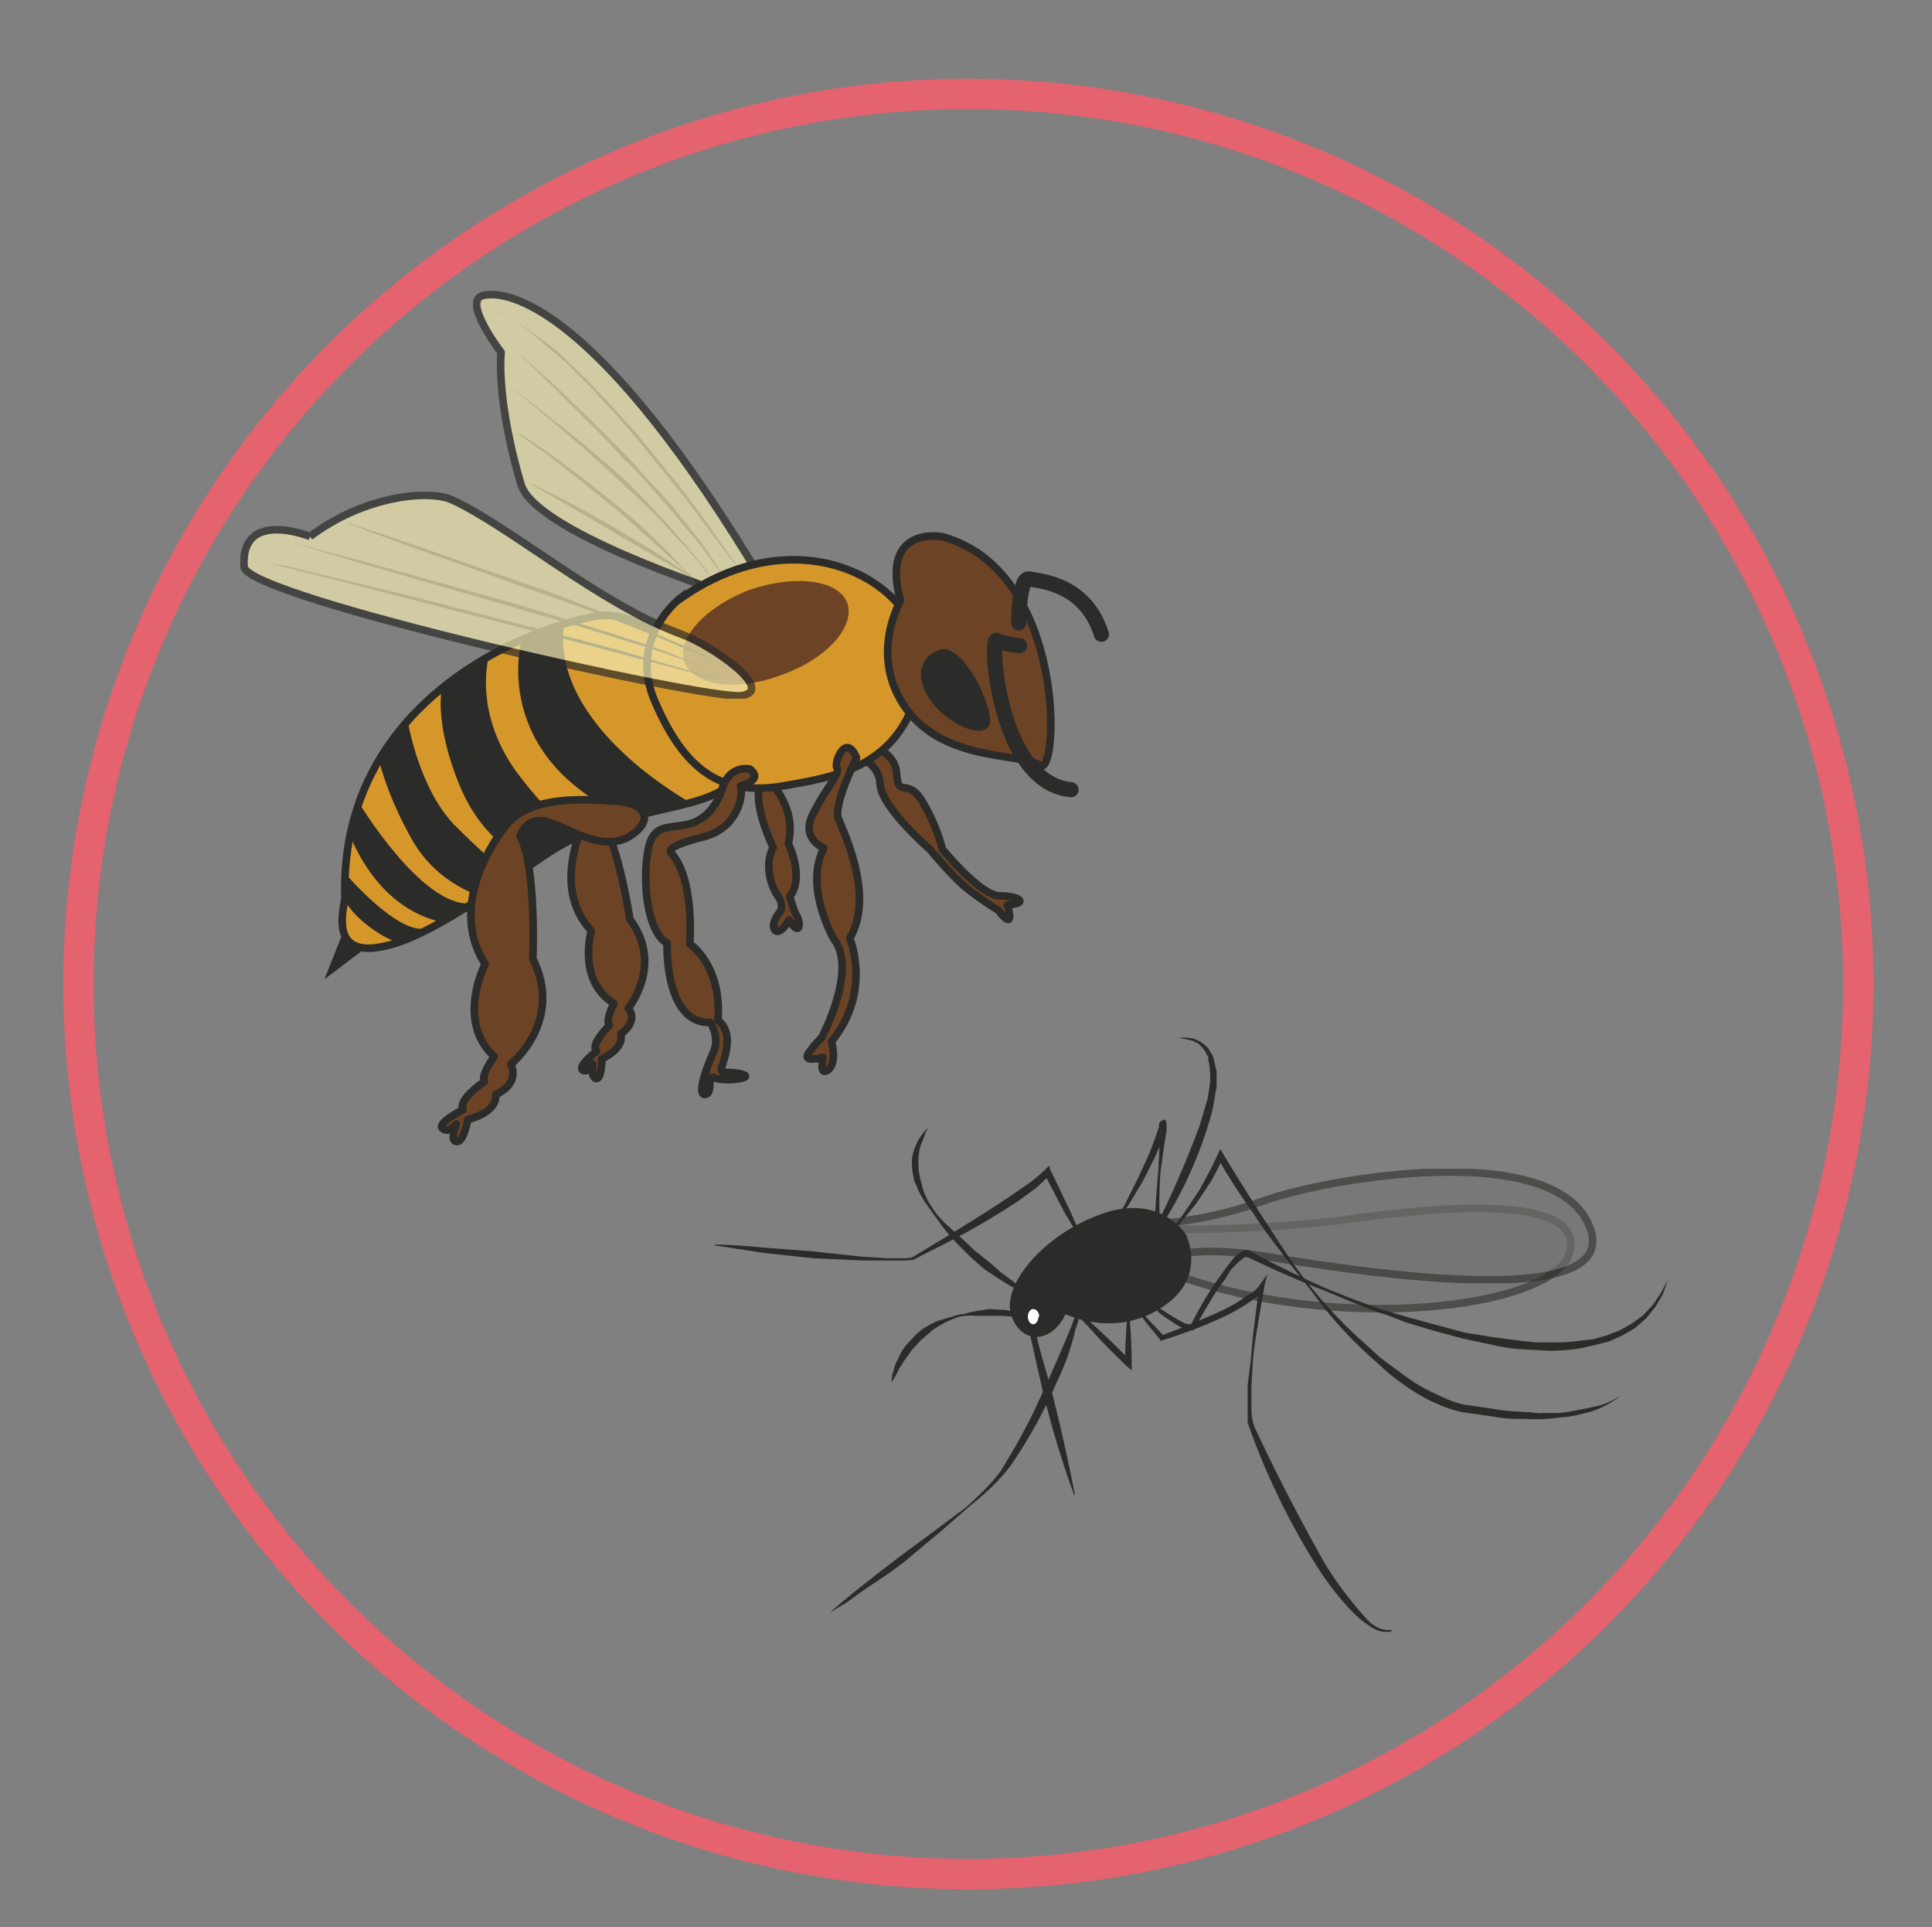 <svg xmlns="http://www.w3.org/2000/svg" viewBox="0 0 318.6 317.7"><rect x="0" y="0" width="318.6" height="317.7" fill="#808080" stroke="none"/><defs><clipPath id="a"><path d="M0 254.2h254.9V0H0v254.2z"/></clipPath><clipPath id="b"><path d="M0 254.2h254.9V0H0v254.2z"/></clipPath><clipPath id="c"><path d="M62.4 215.8H102v-40.1H62.4v40.1z"/></clipPath><clipPath id="d"><path d="M31.7 189.3h68V162h-68v27.3z"/></clipPath><clipPath id="e"><path d="M0 254.2h254.9V0H0v254.2z"/></clipPath><clipPath id="f"><path d="M153.2 95.3h54.5V81h-54.5v14.2z"/></clipPath><clipPath id="g"><path d="M150.2 100h60.4V84.9h-60.4v15.3z"/></clipPath></defs><g clip-path="url(#a)" transform="matrix(1.25 0 0 -1.25 0 317.7)"><path d="M245.1 127.8a117.4 117.4 0 10-234.7 0 117.4 117.4 0 00234.7 0z" stroke="#e5626f" stroke-miterlimit="10" stroke-width="4" fill="none"/></g><g clip-path="url(#b)" transform="matrix(1.25 0 0 -1.25 0 317.7)"><path d="M65.5 213.1l.5-.2 1.4-.7 2-1.3L72 209l1.4-1.1 1.4-1.3 3-2.9 3-3.2 3.1-3.4 5.7-7 1.3-1.7 1.2-1.6a4388.7 4388.7 0 016.6-9.3l-4.7 6.1-2.2 3-1.2 1.6-1.3 1.6-5.7 7-3 3.4c-1.1 1-2 2.2-3 3.2l-3 3-1.4 1.2a3288.6 3288.6 0 01-3.8 3.2l-2 1.4-1.3.7-.5.2M67.9 208l1.3-1.1 3.6-3.2 4.8-4.6 5.4-5.4 2.6-2.9 2.6-2.8 4.2-5.2 1.5-2.2a2393 2393 0 012.1-3.2l-3.9 5.2-4.3 5.1-2.5 2.8c-.9 1-1.7 2-2.7 2.8-1.8 1.9-3.5 3.8-5.3 5.5l-4.7 4.7-3.4 3.3-1.3 1.2M67.5 203l.4-.3 1-.7 3.3-2.6 4.8-3.8 2.5-2.2c1-.7 1.8-1.5 2.7-2.3a132.3 132.3 0 0010.4-11.4c.5-.5.8-1 1-1.5l1-1.3-1 1.3-1.1 1.4-1.6 1.9-1.9 2-2.2 2.4a234.2 234.2 0 01-14.7 13.3l-3.3 2.8-1 .7-.3.3M68.4 197l1.2-.7 3.1-2.1L77 191l4.8-3.8 2.3-2 2.2-2 2-2a24303.4 24303.4 0 005.3-5.6l-3.7 3.7-3.9 3.5-2.2 2-2.3 2-4.7 3.8-4.2 3.3-4.2 3" fill="#2b2b2a"/><path d="M70.1 190.4l1-.5 2.8-1.4 3.8-2L82 184l4.2-2.5L90 179l3.4-2.4-3.6 2.2L86 181l-4.3 2.5-4.2 2.5-3.8 2.2-3.6 2.1" fill="#2b2b2a"/><g opacity=".7" clip-path="url(#c)"><path d="M68.7 190.4s-3.1 9.9-2.6 17.3c0 0-5.3 6.9-2.3 7.5 3 .7 15-1 37.3-38.5l-6.2-.5s-24.7 8-26.2 14.2" fill="#f4ebb2"/><path d="M68.7 190.4s-3.1 9.9-2.6 17.3c0 0-5.3 6.9-2.3 7.5 3 .7 15-1 37.3-38.5l-6.2-.5s-24.7 8-26.2 14.2z" stroke="#2b2b2a" stroke-miterlimit="10" fill="none"/></g><path d="M45.1 130.8l-2.3-5.8 7 5.3-4.7.5z" fill="#2b2b2a"/><path stroke-linejoin="round" d="M114.8 155.7s3.3-.5 3.5-3.7 1.5-.3 3.4-3.6c2-3.3 2.6-6.2 2.6-6.2s5-6.2 7.6-6.2c2.6 0 3.9-1 1-1.2 0 0 1.2-3.8-1.2-.7 0 0-2 1.2-3.9 2.7-2 1.5-5.1 5.3-5.1 5.3s-6.5 5.6-6.6 8.7c-.1 3-4 4.2-4.1 3.9" stroke="#2b2b2a" stroke-linecap="round" stroke-miterlimit="10" fill="#6c4324"/><path d="M100.9 151.8s4.4-3.8 3.1-8.9c0 0 2.2-4.4.2-7 0 0 .5-1.9 1-2.7.4-.8.4-2.7-1.1-.4 0 0-1.2-2.1-1.9-1.3-.6 1 .8 2.5.8 2.5s.4 1-.4 2c-.7 1-1.9 3.8-.6 6.4 0 0-3.5 7-1.1 9.4" fill="#6c4324"/><path stroke-linejoin="round" d="M100.9 151.8s4.4-3.8 3.1-8.9c0 0 2.2-4.4.2-7 0 0 .5-1.9 1-2.7.4-.8.4-2.7-1.1-.4 0 0-1.2-2.1-1.9-1.3-.6 1 .8 2.5.8 2.5s.4 1-.4 2c-.7 1-1.9 3.8-.6 6.4 0 0-3.5 7-1.1 9.4z" stroke="#2b2b2a" stroke-linecap="round" stroke-miterlimit="10" fill="none"/><path stroke-linejoin="round" d="M77.7 147c-.2-.3-5.4-9.5.3-15.6 0 0-1.9-6.6 3-9.6 0 0-1.2-2.2-.6-2.9 0 0-2.6-2.5-1.7-3.4 0 0-2.6-2-1.8-2.5.7-.4 1.3.8 1.3.8s-.3-1.9.5-1.9c.7 0 .7 2.6.7 2.6s3 1.3 2.5 3.3c0 0 2.4 1.5 1 3.4 0 0 4.7 5.7.2 11.7 0 0-1.5 10-3.8 13" stroke="#2b2b2a" stroke-linecap="round" stroke-miterlimit="10" fill="#6c4324"/><path d="M45.5 135.8c0-1-2-7 3.5-6.7 5.4.4 12.2 5 22.5 12 10.4 7.2 20.7 5.6 25.2 9.9 4.5 4.2-5.7 21.3-16.5 22-4.5.2-35.5-8.3-34.7-37.2" fill="#d6972a"/><path d="M45.5 135.8c0-1-2-7 3.5-6.7 5.4.4 12.2 5 22.5 12 10.4 7.2 20.7 5.6 25.2 9.9 4.5 4.2-5.7 21.3-16.5 22-4.5.2-35.5-8.3-34.7-37.2z" stroke="#2b2b2a" stroke-miterlimit="10" fill="none"/><path d="M68.8 169.7s-4.3-15.2 14-23.4l8.3 2s-18.5 10-16.7 23.5l-5.6-2z" fill="#2b2b2a"/><path d="M64.5 167.6s-2.3-7.7 4.2-16c6.4-8.3 8.7-7.2 8.7-7.2l-7-4s-6.2 1.7-9.7 10c-3.5 8.4-2.4 13-2.4 13l6.2 4.2z" fill="#2b2b2a"/><path d="M53.8 159s1.5-9.2 6.5-14c5-5 7.4-6.5 7.4-6.5l-4-2.6s-5.9 1.4-9.4 7.6C50.8 149.8 50 154 50 154l3.8 5.2zM47.4 148.2S55.6 134.6 62 135l-4-2.5c.4.3-7.3.6-11.9 11.6l1.2 4.2zM45.6 138.9s6.8-8 10.6-7.2c0 0-2.5-1.5-3.4-1.8s-6.1 2.8-7.3 5.6c-1.1 2.7 0 .3 0 .3v3z" fill="#2b2b2a"/><path d="M89.9 175.4s-7.3-5.4-3.4-14c3.8-8.7 8.5-12.1 16.2-11 7.7 1.3 16.2 2.5 18.7 13.9s-14.4 22.9-31.5 11" fill="#d6972a"/><path d="M89.9 175.4s-7.3-5.4-3.4-14c3.8-8.7 8.5-12.1 16.2-11 7.7 1.3 16.2 2.5 18.7 13.9s-14.4 22.9-31.5 11z" stroke="#2b2b2a" stroke-miterlimit="10" fill="none"/><path d="M67 145.6c-.2-.2-8.5-10-3-18.6 0 0-3.9-7.5 1.2-12.2 0 0-1.8-2.4-1.3-3.3 0 0-3.6-2.4-2.8-3.7 0 0-3.6-1.8-2.7-2.5.8-.7 1.8.6 1.8.6s-.9-2.2 0-2.3c1-.2 1.5 2.9 1.5 2.9s3.9.8 3.7 3.3c0 0 3.2 1.2 2 4 0 0 7 5.6 2.9 13.9 0 0 .5 12.2-1.7 16.2 0 0 .8 2.6 3.5 1.9 2.8-.7 7-4 10.7-2.1 3.5 2 2.8 4.6-1.8 4.8-4.6.3-10.7.6-14-2.9" fill="#6c4324"/><path stroke-linejoin="round" d="M67 145.6c-.2-.2-8.5-10-3-18.6 0 0-3.9-7.5 1.2-12.2 0 0-1.8-2.4-1.3-3.3 0 0-3.6-2.4-2.8-3.7 0 0-3.6-1.8-2.7-2.5.8-.7 1.8.6 1.8.6s-.9-2.2 0-2.3c1-.2 1.5 2.9 1.5 2.9s3.9.8 3.7 3.3c0 0 3.2 1.2 2 4 0 0 7 5.6 2.9 13.9 0 0 .5 12.2-1.7 16.2 0 0 .8 2.6 3.5 1.9 2.8-.7 7-4 10.7-2.1 3.5 2 2.8 4.6-1.8 4.8-4.6.3-10.7.6-14-2.9z" stroke="#2b2b2a" stroke-linecap="round" stroke-miterlimit="10" fill="none"/><path d="M99 152.7s-2.8.8-3.8-2.8c0 0-1-3.5-4.2-4.4-3.3-.8-5.2.3-5.7-4.8-.5-5 .7-10 2.7-10.9 0 0-.4-10.7 5.7-10.5 0 0 1.4-2 .3-4.2-1-2.2-2-5.4-1-5.3 1.2.1.1 2.7 1.3 2.2 1.2-.6 5.6 0 3.5.5-2 .5-3-.3-2.5 1.2s1.4 4.4-.6 5.9c0 0 .9 6.4-3.7 10.1 0 0 .7 8.6-2.5 12 0 0-1 .8 4.4 2.1 4.5 1.2 5.2 5.5 4.8 6.7 0 0 3.2.8 1.2 2.2" fill="#6c4324"/><path stroke-linejoin="round" d="M99 152.7s-2.8.8-3.8-2.8c0 0-1-3.5-4.2-4.4-3.3-.8-5.2.3-5.7-4.8-.5-5 .7-10 2.7-10.9 0 0-.4-10.7 5.7-10.5 0 0 1.4-2 .3-4.2-1-2.2-2-5.4-1-5.3 1.2.1.1 2.7 1.3 2.2 1.2-.6 5.6 0 3.5.5-2 .5-3-.3-2.5 1.2s1.4 4.4-.6 5.9c0 0 .9 6.4-3.7 10.1 0 0 .7 8.6-2.5 12 0 0-1 .8 4.4 2.1 4.5 1.2 5.2 5.5 4.8 6.7 0 0 3.2.8 1.2 2.2z" stroke="#2b2b2a" stroke-linecap="round" stroke-miterlimit="10" fill="none"/><path d="M113 154.2s-3.1-6.2-2.4-8c.8-2 4.8-10.3 1.5-15.8 0 0 3-7-2.4-13.6 0 0 .8-2.9-.5-3.8-1.2-.8-.6 1.7-.6 1.7s-2.9-.8-1.9.6 1.7 2 1.7 2 4.8 9 1.6 13c0 0-4 6.9-1.3 12 0 0-3.2 1.2-1.4 4.6 1.7 3.4 3.6 5.2 3.1 6-.4.7 1.2 4.7 2.6 1.3" fill="#6c4324"/><path stroke-linejoin="round" d="M113 154.2s-3.1-6.2-2.4-8c.8-2 4.8-10.3 1.5-15.8 0 0 3-7-2.4-13.6 0 0 .8-2.9-.5-3.8-1.2-.8-.6 1.7-.6 1.7s-2.9-.8-1.9.6 1.7 2 1.7 2 4.8 9 1.6 13c0 0-4 6.9-1.3 12 0 0-3.2 1.2-1.4 4.6 1.7 3.4 3.6 5.2 3.1 6-.4.7 1.2 4.7 2.6 1.3z" stroke="#2b2b2a" stroke-linecap="round" stroke-miterlimit="10" fill="none"/><path d="M124.1 183.4s-8 1.4-5.3-8.5c0 0-4.3-7.3.8-14.3 5.2-7 15.1-5.7 17.6-7.4 2.5-1.7 3.6 25.8-13 30.2" fill="#6c4324"/><path stroke-linejoin="round" d="M124.1 183.4s-8 1.4-5.3-8.5c0 0-4.3-7.3.8-14.3 5.2-7 15.1-5.7 17.6-7.4 2.5-1.7 3.6 25.8-13 30.2z" stroke="#2b2b2a" stroke-linecap="round" stroke-miterlimit="10" fill="none"/><path d="M123.4 168.2s-3.2-1.3-1.3-5.3c2-4 7.5-6.4 8.4-4.4.9 1.9-3.8 12-7.1 9.7" fill="#2b2b2a"/><path stroke-linejoin="round" d="M134.5 169s-2.1.2-3 .7c-1 .4.2-18.8 9.8-19.7M134.4 172s0 6.1 1.4 5.8 7.4-.6 9.5-7.3" stroke="#2b2b2a" stroke-linecap="round" stroke-miterlimit="10" stroke-width="2" fill="none"/><path d="M111.8 174.6c1-3.2-2.8-7.4-8.8-9.5-5.9-2.2-11.6-1.4-12.7 1.8-1.1 3 2.8 7.3 8.7 9.5 6 2 11.6 1.3 12.8-1.8" fill="#6c4324"/><path d="M35 180l2.7-.5a21333.3 21333.3 0 0116.7-4l11.2-2.9 11.2-2.9 5.2-1.4 4.5-1.3 9.5-2.8-9.5 2.5a8974.5 8974.5 0 00-9.8 2.6l-11.2 2.9-21 5.4L35 180M38.7 182.6l2.4-.7 6.5-1.7a45411 45411 0 0019.4-5.4 693 693 0 0019.3-6 85.6 85.6 0 008.5-3.6s-.8.5-2.3 1c-1.5.7-3.7 1.4-6.3 2.3l-9 2.8-10.3 3-19.4 5.6-6.4 1.9-2.4.8M46 185.2l.6-.2 1.7-.6 6-2 8.6-3 9.8-3.4a497.7 497.7 0 0018-7.2 63.2 63.2 0 007.2-4l.4-.3-.5.4-1.5 1a34.7 34.7 0 01-5.7 2.6 255.5 255.5 0 01-18.1 7L54.3 182l-6 2.2-1.7.7-.6.2" fill="#2b2b2a"/><g opacity=".7" clip-path="url(#d)"><path d="M40.9 183.4s-9.2 3.7-8.7-4c.3-4 61-17.6 65.6-17 4.7.7-4 6.7-7.9 8.1-10.8 4-22.6 14.2-30.2 17.7-2.9 1.4-11.5.7-18.8-4.8" fill="#f4ebb2"/><path d="M40.9 183.4s-9.2 3.7-8.7-4c.3-4 61-17.6 65.6-17 4.7.7-4 6.7-7.9 8.1-10.8 4-22.6 14.2-30.2 17.7-2.9 1.4-11.5.7-18.8-4.8z" stroke="#2b2b2a" stroke-miterlimit="10" fill="none"/></g></g><g clip-path="url(#e)" transform="matrix(1.25 0 0 -1.25 0 317.7)"><g opacity=".6" clip-path="url(#f)"><path d="M153.2 92s13.4-.2 25.2 1.4c12 1.7 30.6 3.2 28.7-4.4-2-7.5-31.4-11-53.3-2.5" stroke="#2b2b2a" stroke-miterlimit="10" fill="#737373"/></g><g opacity=".6" clip-path="url(#g)"><path d="M150.2 92.6s7.8 0 16.3 3.1c8.4 3.1 39.6 8.5 43.4-3.9 3.7-12.3-42-3.3-45.4-3-10.3 1.2-12.5-1.6-12.5-1.6" stroke="#2b2b2a" stroke-miterlimit="10" fill="#737373"/></g><path d="M156 91.1s-3.2 5.2-10.7 2.4c-7.5-2.7-12.9-9.4-11.3-13 1.5-3.5 5-2.5 6.3 1 0 0 7-3.8 13.5 1.2 4.7 3.6 2.2 8.4 2.2 8.4" fill="#2b2b2a"/><path d="M156 91.1s-3.2 5.2-10.7 2.4c-7.5-2.7-12.9-9.4-11.3-13 1.5-3.5 5-2.5 6.3 1 0 0 7-3.8 13.5 1.2 4.7 3.6 2.2 8.4 2.2 8.4z" stroke="#2b2b2a" stroke-miterlimit="10" fill="none"/><path d="M94.2 90c2.2 0 4.4-.2 6.6-.4l6.5-.5 6.5-.7 3.3-.2h2.5l.7.1 4.5 2.7 4.5 2.8a148.2 148.2 0 016.6 4.4l1 .8 1 .9.5.5.2-.6 2.5-5.2a180 180 0 002.3-5.3l-3 5-2.6 5h.8l-1-1-1-.9-2.2-1.6a95.7 95.7 0 00-9.2-5.4l-4.7-2.4-1-.1H113.9l-6.6.3-6.5.7-6.5 1v.1zM153.2 90.1l2.1 2.8 1 1.4 1 1.5 1 1.5.8 1.5.8 1.5.7 1.5.4.8.4-.7a370.8 370.8 0 019.2-14.4 62.9 62.9 0 018.4-9.6l3.2-2.9 3.4-2.5c1.1-.8 2.3-1.5 3.6-2.1 1.3-.6 2.5-1.2 3.9-1.5l4.2-.6c1.4-.3 2.8-.3 4.2-.4.7 0 1.4-.2 2.1-.1h2.1l1 .1 1.1.2 2 .4c.8.2 1.5.3 2.1.6a8 8 0 011.9 1 8 8 0 00-1.8-1.2c-.6-.4-1.3-.6-2-.9l-2-.5-1.1-.2-1.1-.1c-1.5-.2-2.9-.3-4.4-.2-1.4 0-2.9 0-4.3.3l-4.2.6c-1.5.3-2.9.9-4.2 1.5a29.5 29.5 0 00-7 5 54.1 54.1 0 00-8.7 9.5l-2.7 3.4c-1.7 2.3-3.5 4.5-5 6.9a81.8 81.8 0 00-4.7 7.3h.8l-.8-1.6-.8-1.5-1-1.5-1-1.5-2.2-2.7a50 50 0 00-2.3-2.6zM135.6 80.4l-3.5.2h-3.5c-.6.1-1.3 0-2-.1a13.2 13.2 0 01-3.6-1.8l-.8-.7-.7-.6-1.2-1.3-1-1.4-.7-1.1-.5-1-.5-.8.1 1 .3 1c.1.5.4.9.6 1.4l.4.8.5.7 1.3 1.4.8.7 1 .6 1 .5 1 .3 1 .3 1 .3c.7 0 1.3.3 2 .4l1.9.3 1.7-.1c.5 0 1-.1 1.4-.3.5 0 .8-.2 1.1-.3l1-.3-.1-.1z" fill="#2b2b2a"/><path d="M122.4 105.3l-.2-.3-.3-.8-.5-1.3a9 9 0 01.2-4.9l.1-.5.2-.6.5-1.1.7-1.1c.5-.8 1.1-1.4 1.7-2l2-1.8 1.8-1.7 1.9-1.5 1.6-1.4a65.3 65.3 0 002.6-2l1-.7h-.1l-1.2.4-1.2.6-1.6 1-1.8 1.2-1.8 1.6-1.9 1.9-.9 1-.8 1-1.6 2.2-.7 1a10.2 10.2 0 00-1.2 2.3l-.3.6-.1.6c-.2.8-.2 1.5-.2 2.2a7.2 7.2 0 002 4.1zM109.6 41.6l1.9 1.6 2.1 1.7 2.8 2.2 3.3 2.5 3.8 2.8 4 3c1.3 1.2 2.6 2.4 3.7 3.7l.8 1 .6 1a82.4 82.4 0 013.7 6.7 257.7 257.7 0 015 11.3l.5 1.4.3 1.2.3 1v.7l.2.7v-.7-.7-1l-.3-1.3c0-.5-.2-1-.4-1.5a33.7 33.7 0 00-2.6-7.3 64.8 64.8 0 00-6-10.8l-.8-1-.9-1-1-1-1-.9-1.9-1.6-3.8-3.3-3.6-3c-1.1-1-2.3-1.8-3.4-2.6l-3-2-2.2-1.6-2-1.2zM150.2 83.6a45.8 45.8 0 016.1-4l.5-.1h.5l-.3-.3a48.9 48.9 0 005.9 9.2l.6.5c.2.2.6.3.9.4h.2a140.7 140.7 0 0110.4-5.1l3.5-1.4 3.6-1.3 3.7-1.1 3.7-1 3.7-1 3.7-.6 3.8-.5 1.9-.2h1.9c1.2 0 2.5 0 3.7.2l1.9.2 1.8.5 1.8.7 1.6.9 1.5 1.1 1.3 1.4 1 1.5.9 1.7-.6-1.8-1-1.7-1.2-1.5-1.5-1.3-1.7-1-1.8-.8-2-.5-1.8-.4c-1.3-.2-2.6-.3-4-.3l-1.9.1-1.9.1c-1.3.1-2.6.3-3.8.6l-3.8.8-3.7 1-3.7 1.1c-1.2.4-2.4 1-3.6 1.3l-3.6 1.4-3.6 1.5a138.6 138.6 0 00-10.5 4.6h.2l-.5-.3-.6-.5-1-1-.8-1.3-.9-1.2a75.8 75.8 0 01-3.1-5.3l-.1-.2h-.2c-.9 0-1.5.4-2.2.8l-1.8 1.2-3.2 2.8.1.1z" fill="#2b2b2a"/><path d="M148.9 81.6a72 72 0 00.4-7.2v-1l-.8.7c-1.4 1.4-2.9 2.8-4.3 4.4L140 83h.1a5.8 5.8 0 01-3-1.6c-.4-.4-.7-1-.7-1.5l.3-1.7.4-1.7.5-1.8 1-3.5a223 223 0 003.2-14.2h-.1a124.1 124.1 0 00-4.2 14l-.8 3.5-.4 1.8-.4 1.8v1l-.1.9a3 3 0 001 1.7c.4.5 1 .8 1.5 1 .6.3 1.2.4 1.8.5h.1l4.5-4.2a85 85 0 004.4-4.3l-.7-.3a116.2 116.2 0 00.4 7.2zM146.9 92.5l1.7 3.2 1.6 3.2 1.5 3.3.6 1.6.6 1.7v.5l.2.2v.1h.1l.4.2.2-.1v-.2l.1-.2v-1l-.3-1.8-.5-3.6a59.7 59.7 0 01-.1-6.7v-.2l-.4-.1a132 132 0 015.7 13.2l1 3.4.3 1.8a10.9 10.9 0 01-.2 3.4v.4l-.3.4c0 .3-.3.5-.4.7l-.6.6-.8.4-.9.2-.9.2h1l.9-.1.9-.4.7-.5c.3-.3.5-.5.6-.8l.3-.4.2-.5.4-1.8v-1.9l-.3-1.8a21 21 0 00-.9-3.6 53.1 53.1 0 00-6.2-13.2l-.2-.3-.2.2c-.3.3-.2.4-.3.6v1.5l.1 1.7.3 3.7.2 3.6.1 1.8v.9l.1-.2h.2c.2-.1.4 0 .4 0v.1-.1l-.1-.5-.5-1.8-.7-1.7-1.6-3.2-1.9-3.2-1-1.5-1-1.5h-.1zM149.8 82.1l.2-.2.2-.3.5-.6.9-1 1.9-2h-.3l3.4 1.3 3.5 1.5c1.1.5 2.2 1 3.3 1.7l1.5 1c.5.3 1 .7 1.3 1.2l1 1.4-.4-1.6-1.1-6.5a56 56 0 01-.4-3.2l-.2-3.3v-3.2c0-1 .2-2.1.7-3a266 266 0 019-17.4 49 49 0 015.8-7.6c.8-.7 1.8-1.3 3-1.1V39c-1.2-.3-2.3.2-3.2.9-1 .6-1.7 1.4-2.5 2.2a40.4 40.4 0 00-4 5.2 93.4 93.4 0 00-9.3 19.2v5l.4 3.2.3 3.3.8 6.5.7-.3c-.4-.6-.9-1-1.4-1.4a27.4 27.4 0 00-5-2.8 65.7 65.7 0 00-7-2.6l-.3-.1v.1l-1.8 2.2-.9 1.2-.3.6-.2.3-.2.3h.1z" fill="#2b2b2a"/><path d="M137 80.5c0-.5-.3-1-.7-1s-.7.5-.7 1 .3 1 .7 1 .8-.4.8-1" fill="#fff"/></g></svg>